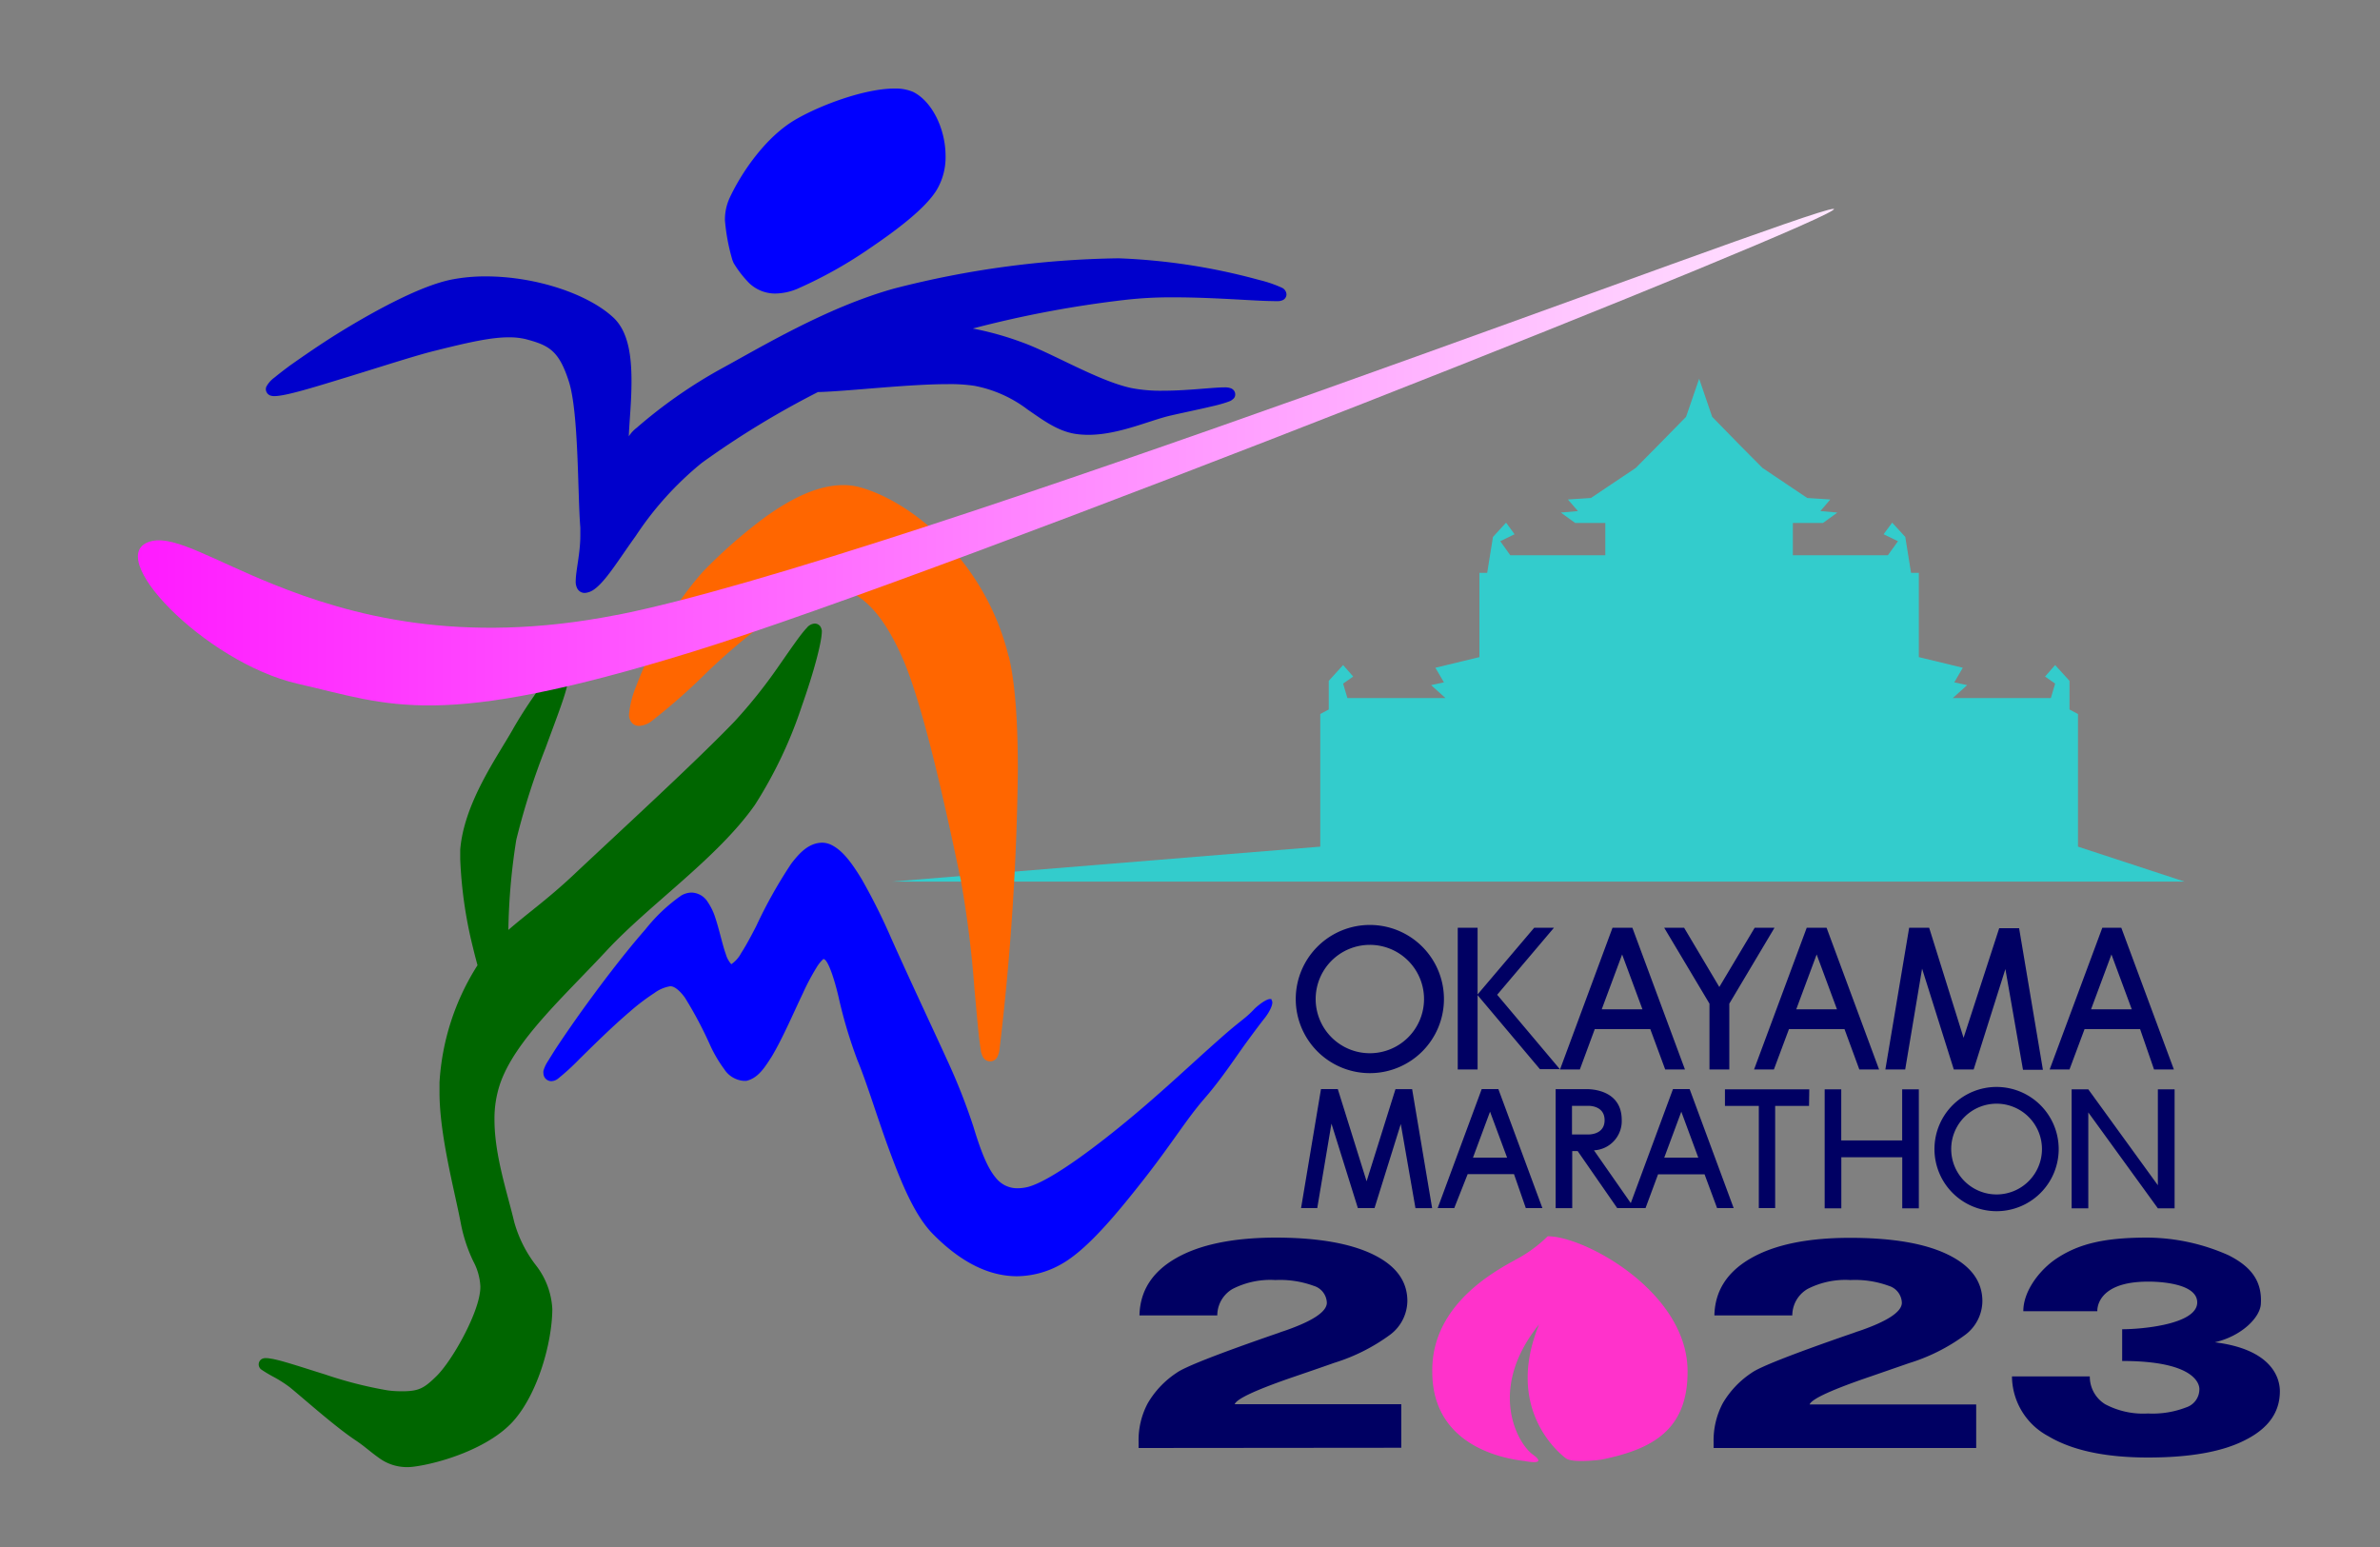 <?xml version="1.0" encoding="UTF-8"?> <svg xmlns="http://www.w3.org/2000/svg" xmlns:xlink="http://www.w3.org/1999/xlink" id="レイヤー_1" data-name="レイヤー 1" viewBox="0 0 300 195"><rect x="0" y="0" width="300" height="195" fill="#808080" stroke="none"/><defs><style>.cls-1{fill:#3cc;fill-rule:evenodd;}.cls-2{fill:#00c;}.cls-3{fill:blue;}.cls-4{fill:#f60;}.cls-5{fill:#060;}.cls-6{fill:url(#名称未設定グラデーション_2);}.cls-7{fill:#000063;}.cls-8{fill:#ff32cb;}</style><linearGradient id="名称未設定グラデーション_2" x1="17.38" y1="57.63" x2="231.18" y2="57.63" gradientUnits="userSpaceOnUse"><stop offset="0" stop-color="#ff1bff"></stop><stop offset="1" stop-color="#ffe6ff"></stop></linearGradient></defs><polygon class="cls-1" points="166.42 106.72 112.4 111.13 275.37 111.13 261.93 106.72 261.93 90 260.86 89.43 260.86 85.82 259.05 83.83 257.78 85.28 259.05 86.17 258.51 87.99 246.15 87.99 247.96 86.36 246.34 86.01 247.41 84.17 241.87 82.83 241.87 72.21 240.89 72.21 240.16 67.68 238.51 65.88 237.43 67.34 239.24 68.22 237.97 69.99 225.99 69.99 225.99 65.92 229.79 65.92 231.6 64.61 229.46 64.42 230.71 62.96 227.8 62.77 222.16 58.98 219.27 56.07 215.82 52.54 214.18 47.74 212.53 52.54 209.07 56.07 206.19 58.98 200.54 62.77 197.63 62.96 198.9 64.42 196.74 64.61 198.55 65.92 202.35 65.92 202.35 69.99 190.37 69.99 189.11 68.22 190.91 67.34 189.84 65.88 188.19 67.68 187.46 72.21 186.48 72.21 186.48 82.83 180.93 84.17 182.01 86.01 180.39 86.36 182.2 87.99 169.84 87.99 169.3 86.17 170.57 85.28 169.3 83.83 167.49 85.82 167.49 89.43 166.42 90 166.42 106.72"></polygon><path class="cls-2" d="M162.13,37V36.9a1,1,0,0,0-.5-.61,15.61,15.61,0,0,0-2.91-1A77.85,77.85,0,0,0,141,32.56a119.37,119.37,0,0,0-28.29,3.81c-8.48,2.36-16.69,7.33-22,10.22a61.51,61.51,0,0,0-10.45,7.33,4.25,4.25,0,0,0-1,1.08c.06-1.72.34-4.33.34-6.92,0-3.06-.34-6.18-2.23-8-3.17-3-9.78-5.23-16.1-5.24a22.31,22.31,0,0,0-4.36.4c-3.76.75-9.35,3.73-14.15,6.68-2.39,1.48-4.57,3-6.19,4.14-.81.6-1.48,1.12-2,1.55a3.37,3.37,0,0,0-1,1.14h0a.91.91,0,0,0-.06.32.87.87,0,0,0,.55.78,1.55,1.55,0,0,0,.53.08c1.44,0,5.14-1.16,9.32-2.44s8.58-2.71,10.92-3.28c4-1,7-1.7,9.31-1.69a8.8,8.8,0,0,1,2.17.24c2.87.77,4.13,1.4,5.39,5.31s1.1,14.09,1.45,18.43c0,.33,0,.65,0,1,0,2.26-.57,4.41-.58,5.74a1.83,1.83,0,0,0,.17.89,1.07,1.07,0,0,0,.91.61h.06a2.25,2.25,0,0,0,1.1-.39c1.49-1,3.06-3.64,5.33-6.8a40.88,40.88,0,0,1,8.33-9.21,111.13,111.13,0,0,1,14.63-8.92c3.86-.1,11.26-1,16.4-1a20.79,20.79,0,0,1,3.32.21,16,16,0,0,1,6.72,3c1.92,1.31,3.72,2.69,6,3.06a11.21,11.21,0,0,0,1.64.12c3.88,0,7.79-1.86,10.47-2.45,1.47-.34,3.34-.72,4.85-1.08.77-.17,1.43-.34,1.94-.51a6.2,6.2,0,0,0,.66-.24,1.38,1.38,0,0,0,.29-.2.73.73,0,0,0,.31-.62.78.78,0,0,0-.24-.57.94.94,0,0,0-.29-.19,2.18,2.18,0,0,0-.87-.12c-1.45,0-4.63.42-7.71.42a19.37,19.37,0,0,1-4-.34c-4.18-.9-10-4.42-13.81-5.78a38.87,38.87,0,0,0-6.16-1.72A138.07,138.07,0,0,1,142,37.78a51.12,51.12,0,0,1,6-.3c5.09,0,10.28.47,12.46.47a6.4,6.4,0,0,0,.82,0,2.06,2.06,0,0,0,.37-.1.8.8,0,0,0,.51-.73,1,1,0,0,0,0-.13"></path><path class="cls-3" d="M92.46,33.13a13.35,13.35,0,0,0,2,2.58A4.73,4.73,0,0,0,97.73,37h0a7.44,7.44,0,0,0,2.67-.55,55.09,55.09,0,0,0,9.42-5.28c3.55-2.41,6.88-5,8.24-7.21a8.06,8.06,0,0,0,1.13-4.28c0-3.48-1.73-6.93-4.1-8.1a5.7,5.7,0,0,0-2.33-.42c-3.77,0-9.4,2.1-12.55,3.95-3.92,2.32-6.94,7-8.27,9.91a6.53,6.53,0,0,0-.56,2.76,25,25,0,0,0,.94,5"></path><path class="cls-3" d="M160.32,126c-.46-.4-2.07,1-2.31,1.29-1.19,1.23-1.55,1.26-4.21,3.62-4,3.53-7.67,7.08-12.62,11.1s-9.66,7.27-11.91,7.67a5.49,5.49,0,0,1-1,.1,3.42,3.42,0,0,1-2.74-1.31c-1.13-1.31-2-3.71-2.83-6.45a77.12,77.12,0,0,0-3.33-8.44c-1.67-3.67-4.51-9.68-7-15.24a77,77,0,0,0-3.74-7.5c-1.27-2.08-2.42-3.67-3.9-4.37a2.74,2.74,0,0,0-1.15-.25c-1.63.06-2.76,1.23-3.84,2.64a59.49,59.49,0,0,0-4.42,7.88c-.68,1.32-1.32,2.52-1.9,3.4a3.87,3.87,0,0,1-1.24,1.4h0a3.28,3.28,0,0,1-.69-1.27c-.44-1.22-.8-3-1.31-4.54a7.69,7.69,0,0,0-1-2.08,2.48,2.48,0,0,0-2-1.14,2.62,2.62,0,0,0-1.32.38,21.27,21.27,0,0,0-4.48,4.23c-2.64,3-5.76,7.11-8.25,10.59-1.25,1.76-2.34,3.35-3.15,4.59-.4.63-.73,1.17-1,1.6a4.18,4.18,0,0,0-.48,1.08h0a1.13,1.13,0,0,0,0,.3,1,1,0,0,0,1,1,1.44,1.44,0,0,0,.83-.31A29,29,0,0,0,73,133.53c1.79-1.76,4.16-4.11,6.38-6a26.69,26.69,0,0,1,3.09-2.35,4.61,4.61,0,0,1,2-.86h.06c.43,0,1.1.45,1.82,1.46a50.43,50.43,0,0,1,3.25,6.16,17.07,17.07,0,0,0,1.69,2.83,3.21,3.21,0,0,0,2.42,1.47l.38,0c1.45-.35,2.24-1.58,3.18-3.05,1.36-2.26,2.7-5.41,3.94-8a29.06,29.06,0,0,1,1.73-3.26,4.88,4.88,0,0,1,.68-.89,1,1,0,0,1,.2-.17h0s0,0,.15.09c.47.34,1.18,2.34,1.74,4.75a59.29,59.29,0,0,0,2.37,7.93c1.18,2.82,2.47,7.15,4,11.3s3.17,8.15,5.4,10.49c2.92,3,6.53,5.43,10.7,5.44h0a11.51,11.51,0,0,0,5.54-1.49c3.18-1.75,6.83-6.09,10.45-10.71s5.35-7.55,7.66-10.21,4-5.34,5.47-7.32c.79-1.08,1.52-2.06,2.11-2.8s1.23-1.95.86-2.27"></path><path class="cls-4" d="M127.14,82.76c-2.93-12-12.17-19.52-18.72-21.33a7.7,7.7,0,0,0-2.13-.28c-3.28,0-6.62,1.75-9.71,3.94a63.18,63.18,0,0,0-8,7,40.14,40.14,0,0,0-6.28,9.58,51.78,51.78,0,0,0-2.14,4.9,12.09,12.09,0,0,0-.87,3.46,1.49,1.49,0,0,0,.48,1.2h0a1.25,1.25,0,0,0,.78.27A2.89,2.89,0,0,0,82,91a77.73,77.73,0,0,0,6.85-6A74.14,74.14,0,0,1,96,78.85c3.86-2.61,6.58-5,8.74-4.91a4.19,4.19,0,0,1,.85.1c2.82.71,5.52,2.85,8.21,9s5.62,19.8,7.33,28a134.18,134.18,0,0,1,1.7,13.61c.21,2.29.39,4.35.55,5.86.09.76.17,1.37.25,1.83,0,.24.09.42.15.62a1.55,1.55,0,0,0,.17.35,1,1,0,0,0,.87.47,1,1,0,0,0,.87-.51,3,3,0,0,0,.31-1.09,326.25,326.25,0,0,0,2.3-35c0-5.76-.29-10.93-1.14-14.44"></path><path class="cls-5" d="M103.57,79.42h0a1.09,1.09,0,0,0-.19-.49.88.88,0,0,0-.68-.33,1.39,1.39,0,0,0-1,.54c-.82.85-2.07,2.72-3.67,5a62.94,62.94,0,0,1-5.47,6.83c-5,5.2-15,14.35-20.39,19.43-3.21,3-5.85,4.86-8.09,6.82a79.27,79.27,0,0,1,1-11.37,91.1,91.1,0,0,1,3.7-11.6c1.43-3.92,2.71-7.12,2.83-8.53h0a.86.86,0,0,0,0-.16,1.26,1.26,0,0,0-.16-.67.91.91,0,0,0-.79-.47,1.41,1.41,0,0,0-.84.34,15.61,15.61,0,0,0-2.53,3c-.94,1.35-1.93,2.9-2.68,4.23-2,3.52-6.11,9.23-6.6,15.11,0,.36,0,.75,0,1.16a54.74,54.74,0,0,0,1.6,11.15c.19.8.39,1.55.58,2.26a30.84,30.84,0,0,0-4.79,14.76c0,.42,0,.85,0,1.28,0,5.45,1.95,12.55,2.71,16.62a19.53,19.53,0,0,0,1.55,4.66,7.43,7.43,0,0,1,.89,3.17,5.05,5.05,0,0,1-.08.92c-.46,3-3.48,8.41-5.42,10.35-1.59,1.57-2.24,1.9-4.14,1.94-.57,0-1.25,0-2.08-.12a51,51,0,0,1-7.85-2c-3-.93-5.75-1.86-6.9-2a3.26,3.26,0,0,0-.58-.06,1,1,0,0,0-.35.05.77.77,0,0,0-.54.73.81.81,0,0,0,.37.69,17.14,17.14,0,0,0,1.53.91,16.22,16.22,0,0,1,2,1.28c1.83,1.49,5.74,5,8.34,6.72,1.08.72,1.93,1.51,2.89,2.18a5.93,5.93,0,0,0,3.51,1.18h0a6.29,6.29,0,0,0,.86-.05c3.33-.42,9.52-2.32,12.59-5.75s4.9-9.86,4.92-14.13a9.77,9.77,0,0,0-2.08-5.53A15.86,15.86,0,0,1,64.81,154c-.84-3.57-2.48-8.37-2.48-12.84a13.72,13.72,0,0,1,.68-4.47c1.86-5.51,8-11,13.46-16.87s14-11.68,18.69-18.37A55.2,55.2,0,0,0,101.07,89c1.53-4.33,2.49-8,2.52-9.34a2.11,2.11,0,0,0,0-.26"></path><path class="cls-6" d="M77.81,77.5c-19.89,3.93-33.82,0-43.41-3.87-7.45-3-12.27-6.07-15.21-5.44-6.72,1.46,6.6,15.33,18.35,18S55,92.13,87.28,82.16s145.45-55,143.88-55.83h-.07c-3.51,0-118.27,44.26-153.28,51.18"></path><path class="cls-7" d="M172.68,116.59a9.34,9.34,0,1,0,9.33,9.33,9.34,9.34,0,0,0-9.33-9.33m0,16.17a6.83,6.83,0,1,1,6.82-6.84,6.83,6.83,0,0,1-6.82,6.84m79,4.25a7.83,7.83,0,1,0,7.82,7.83,7.84,7.84,0,0,0-7.82-7.83m0,13.55a5.72,5.72,0,1,1,5.71-5.72,5.72,5.72,0,0,1-5.71,5.72m-28-33.62-5.7,9.57v8.3h-2.5v-8.3l-5.71-9.57h2.51l4.44,7.47,4.46-7.47ZM209.9,134.81h2.49l-6.63-17.87h-2.5l-6.62,17.87h2.5l1.88-5.09h7Zm-8-7.59,2.57-6.91,2.56,6.91Zm32.47,7.59h2.49l-6.62-17.87h-2.5l-6.64,17.87h2.5l1.9-5.09h7Zm-7.95-7.59,2.57-6.91,2.56,6.91Zm45.1,7.59h2.5l-6.63-17.87H265l-6.64,17.87h2.5l1.9-5.09h7Zm-7.94-7.59,2.57-6.91,2.56,6.91Zm-10.8-5.07-4,12.66h-2.5l-4-12.71-2.13,12.71h-2.5l3-17.87h2.52l4.34,13.88L252,117v0h2.51v0l3,17.85H255Zm-60.45,30.13h2.09l-5.55-15h-2.1l-5.55,15h2.09L185,148h5.84Zm-6.66-6.36,2.15-5.79,2.15,5.79Zm30.77,6.36h2.09l-5.55-15h-2.1l-5.55,15h2.09l1.58-4.26h5.86Zm-6.66-6.36,2.15-5.79,2.14,5.79Zm-33.21-4.24-3.31,10.6h-2.1l-3.33-10.65-1.79,10.65H164l2.51-15h2.12l3.63,11.62,3.64-11.61H178l2.52,15h-2.1Zm17.54-6.91-7.86-9.33v9.37h-2.5V116.94h2.5v8.41l7.14-8.41h2.49l-7.16,8.45,7.9,9.38Zm80,2.54v15H272l-8.77-12.09v12.09h-2.1v-15h2.1L272,149.4V137.31Zm-32.24,0v15h-2.09v-6.44h-7.68v6.44H230v-15h2.09v6.44h7.68v-6.44Zm-13.84,2.09h-4.27v12.88H221.7V139.4h-4.27v-2.09h10.63Zm-24.18,12.88H206L200.92,145a3.69,3.69,0,0,0,3.5-3.82h0c0-4.15-4.56-3.89-4.56-3.89h-3.77v15h2.09v-7.19h.69Zm-5.7-12.89h2s2.11-.11,2.11,1.81h0c0,1.91-2.11,1.8-2.11,1.8h-2Z"></path><path class="cls-7" d="M143.52,182.52v-.77a9.87,9.87,0,0,1,1.15-4.86,11.57,11.57,0,0,1,3.65-3.85q1.47-1.08,12.1-4.77l.73-.25c.15-.06.39-.15.71-.25q5.38-1.85,5.39-3.56a2.31,2.31,0,0,0-1.66-2.13,12.33,12.33,0,0,0-4.82-.73,10.45,10.45,0,0,0-5.4,1.12,3.87,3.87,0,0,0-1.93,3.34h-9.81q.1-4.62,4.58-7.2T160.72,156q7.93,0,12.31,2.1c2.92,1.41,4.37,3.37,4.37,5.9a5.4,5.4,0,0,1-2.13,4.21,23.71,23.71,0,0,1-7.1,3.58q-1.77.63-4.82,1.67c-4.87,1.66-7.44,2.83-7.72,3.54h21v5.49Z"></path><path class="cls-8" d="M195.09,155.83a17.11,17.11,0,0,1-4,2.93c-2.57,1.43-10.69,5.68-10.55,14.16,0,8.16,6.87,10.7,11.68,11.25,0,0,3,.62,1-.82s-5.76-8.31.79-16.42c-4.38,10.64,2.5,16.24,3.37,16.89s4.45.17,4.45.17c6.33-1.28,10.89-3.65,10.89-11.07C212.78,162.93,199.81,155.83,195.09,155.83Z"></path><path class="cls-7" d="M216,182.52v-.77a10,10,0,0,1,1.15-4.86,11.67,11.67,0,0,1,3.65-3.85q1.47-1.08,12.1-4.77l.73-.25c.16-.06.39-.15.72-.25,3.58-1.23,5.38-2.42,5.38-3.56a2.31,2.31,0,0,0-1.65-2.13,12.35,12.35,0,0,0-4.83-.73,10.45,10.45,0,0,0-5.4,1.12,3.87,3.87,0,0,0-1.93,3.34H216.1q.1-4.62,4.59-7.2t12.5-2.58q8,0,12.32,2.1c2.91,1.41,4.37,3.37,4.37,5.9a5.38,5.38,0,0,1-2.14,4.21,23.51,23.51,0,0,1-7.09,3.58l-4.82,1.67c-4.87,1.66-7.45,2.83-7.73,3.54h21v5.49Z"></path><path class="cls-7" d="M279.2,169.19c3.4-.79,5.68-3.14,5.78-4.81.18-2.81-1.14-4.68-4.06-6.15A25.5,25.5,0,0,0,270.7,156c-5.35,0-8.66.74-11.55,2.69-1.94,1.31-4.11,3.95-4.11,6.59h9.33s-.29-3.73,6.38-3.73c0,0,6.21-.13,6.21,2.62s-6.92,3.38-9.46,3.38v4c10.24,0,9.73,3.63,9.73,3.63a2.4,2.4,0,0,1-1.66,2.22,11.7,11.7,0,0,1-4.82.77,10.21,10.21,0,0,1-5.4-1.17,4.09,4.09,0,0,1-1.93-3.5h-9.81a8.62,8.62,0,0,0,4.58,7.53q4.49,2.68,12.51,2.69t12.31-2.2c2.92-1.47,4.37-3.51,4.37-6.15,0-1.67-1-5.28-8.18-6.17"></path></svg> 